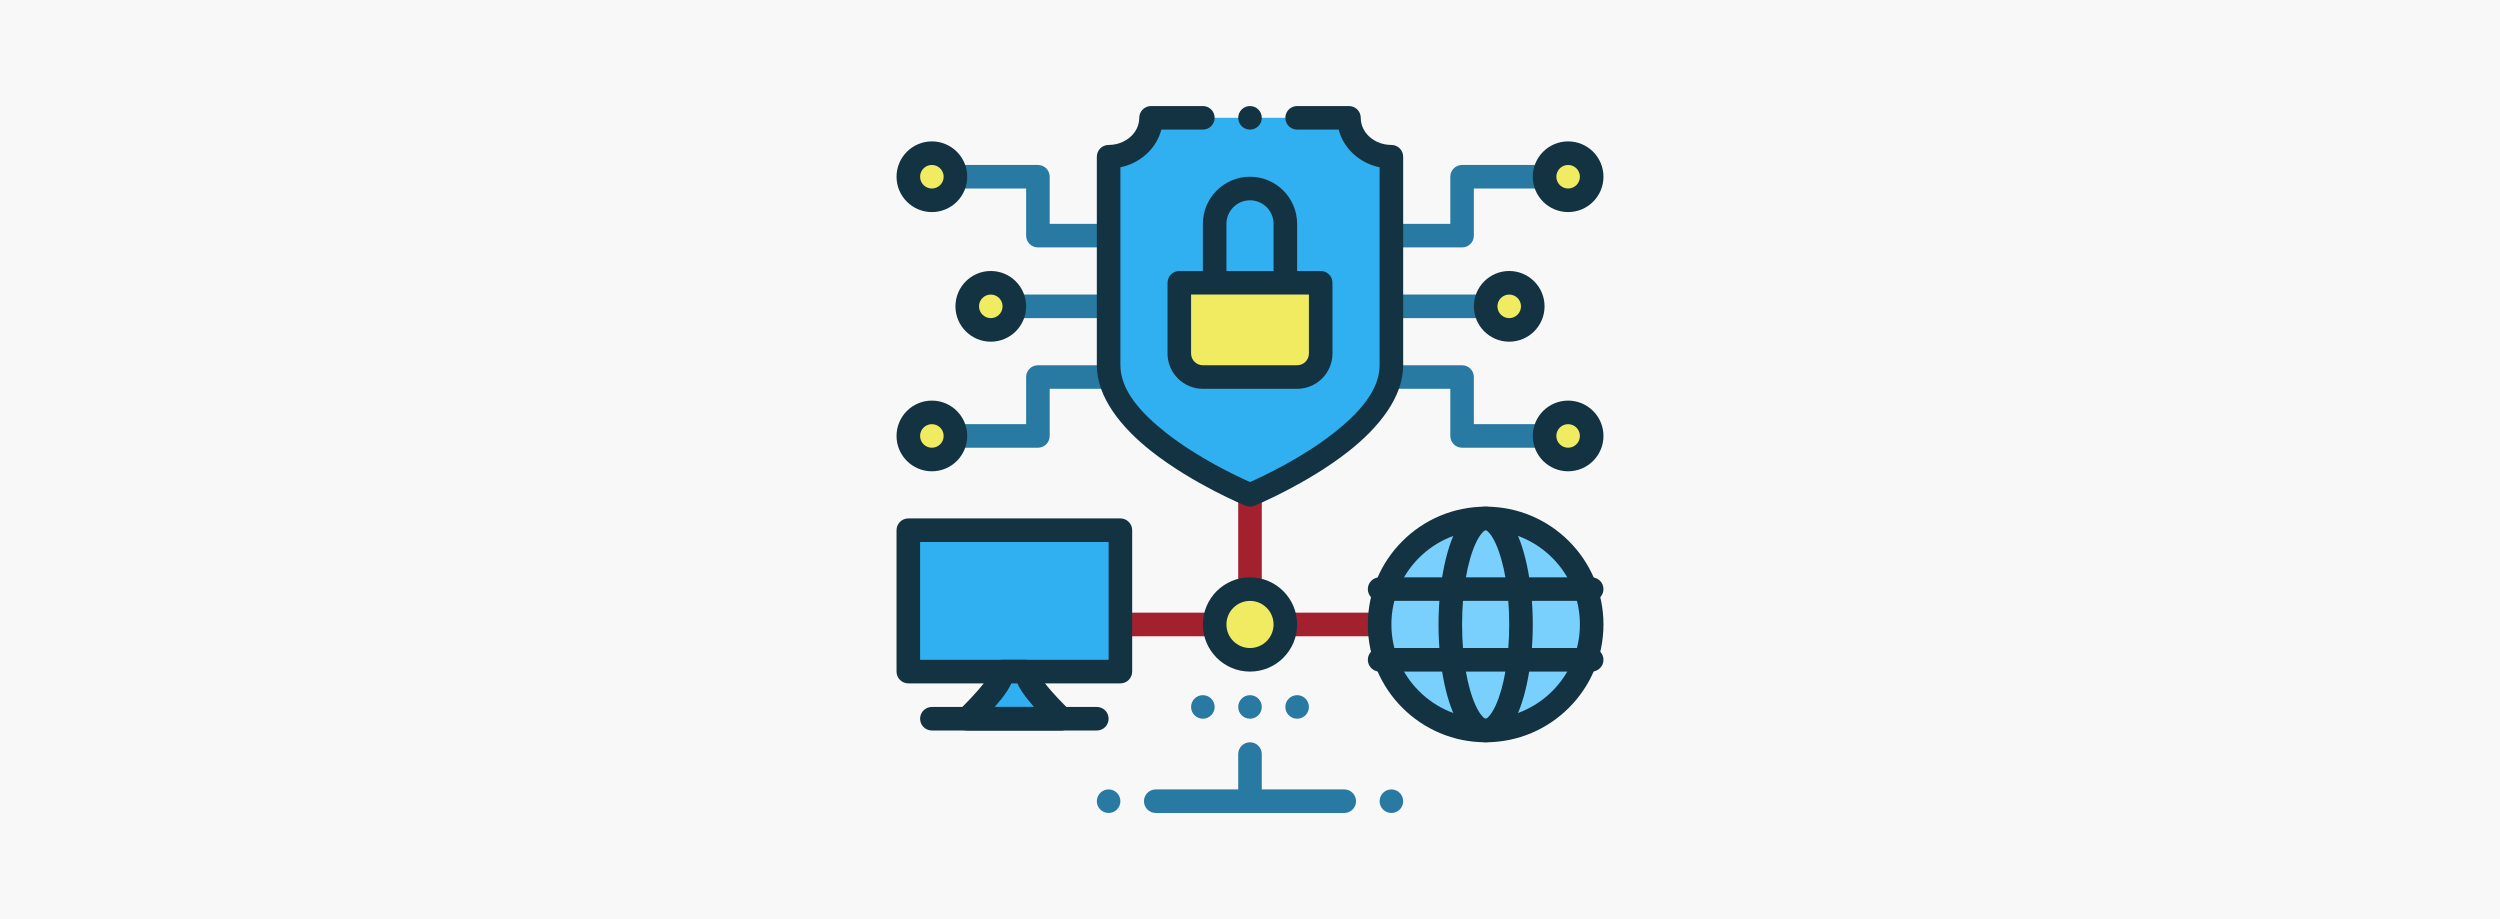 <?xml version="1.0" encoding="UTF-8"?>
<svg width="778px" height="286px" viewBox="0 0 778 286" version="1.1" xmlns="http://www.w3.org/2000/svg" xmlns:xlink="http://www.w3.org/1999/xlink">
    <rect x="0" y="0" width="778" height="286" fill="#808080" stroke="none"/>
    <title>编组 2备份 4</title>
    <defs>
        <rect id="path-1" x="0" y="0" width="778" height="286"></rect>
    </defs>
    <g id="页面-1" stroke="none" stroke-width="1" fill="none" fill-rule="evenodd">
        <g id="Blog2-English" transform="translate(-570, -6191)">
            <g id="编组-2备份-4" transform="translate(570, 6191)">
                <mask id="mask-2" fill="white">
                    <use xlink:href="#path-1"></use>
                </mask>
                <use id="矩形" fill="#F8F8F8" xlink:href="#path-1"></use>
                <g id="vpn" mask="url(#mask-2)">
                    <g transform="translate(279, 33)">
                        <path d="M69.667,165 L99,165 C101.024,165 102.667,163.357 102.667,161.333 C102.667,159.309 101.024,157.667 99,157.667 L69.667,157.667 C67.643,157.667 66,159.309 66,161.333 C66,163.357 67.643,165 69.667,165 Z" id="path4" fill="#A3212E"></path>
                        <path d="M113.667,150.333 L113.667,121 C113.667,118.976 112.024,117.333 110,117.333 C107.976,117.333 106.333,118.976 106.333,121 L106.333,150.333 C106.333,152.357 107.976,154 110,154 C112.024,154 113.667,152.357 113.667,150.333 L113.667,150.333 Z" id="path8" fill="#A3212E"></path>
                        <path d="M121,165 L150.333,165 C152.357,165 154,163.357 154,161.333 C154,159.309 152.357,157.667 150.333,157.667 L121,157.667 C118.976,157.667 117.333,159.309 117.333,161.333 C117.333,163.357 118.976,165 121,165 Z" id="path12" fill="#A3212E"></path>
                        <circle id="ellipse16" fill="#79D0FC" cx="183.333" cy="161.333" r="33"></circle>
                        <path d="M183.333,124.667 C163.096,124.667 146.667,141.097 146.667,161.333 C146.667,181.57 163.096,198 183.333,198 C203.57,198 220,181.57 220,161.333 C220,141.097 203.57,124.667 183.333,124.667 L183.333,124.667 Z M183.333,132 C199.522,132 212.666,145.144 212.666,161.333 C212.666,177.523 199.522,190.667 183.333,190.667 C167.144,190.667 154.001,177.523 154.001,161.333 C154.001,145.144 167.144,132 183.333,132 L183.333,132 Z" id="path20" fill="#143342"></path>
                        <path d="M183.333,124.667 C180.494,124.667 177.555,126.366 175.196,130.037 C171.421,135.909 168.667,147.706 168.667,161.333 C168.667,174.96 171.421,186.757 175.196,192.63 C177.555,196.301 180.494,198 183.333,198 C186.172,198 189.112,196.301 191.471,192.63 C195.246,186.757 198,174.96 198,161.333 C198,147.706 195.246,135.909 191.471,130.037 C189.112,126.366 186.172,124.667 183.333,124.667 Z M183.333,132 C183.671,132 183.913,132.306 184.217,132.611 C185.053,133.446 185.793,134.689 186.49,136.221 C189.064,141.883 190.667,151.033 190.667,161.333 C190.667,171.634 189.064,180.784 186.49,186.446 C185.793,187.978 185.053,189.221 184.217,190.056 C183.913,190.361 183.671,190.667 183.333,190.667 C182.996,190.667 182.754,190.361 182.45,190.056 C181.614,189.221 180.873,187.978 180.176,186.446 C177.602,180.784 176,171.634 176,161.333 C176,151.033 177.602,141.883 180.176,136.221 C180.873,134.689 181.614,133.446 182.45,132.611 C182.754,132.306 182.996,132 183.333,132 Z" id="path24" fill="#143342"></path>
                        <circle id="ellipse28" fill="#F0EB60" cx="110" cy="161.333" r="11"></circle>
                        <path d="M110,146.667 C101.905,146.667 95.333,153.239 95.333,161.333 C95.333,169.428 101.905,176 110,176 C118.095,176 124.667,169.428 124.667,161.333 C124.667,153.239 118.095,146.667 110,146.667 Z M110,154 C114.048,154 117.333,157.286 117.333,161.333 C117.333,165.381 114.048,168.667 110,168.667 C105.952,168.667 102.667,165.381 102.667,161.333 C102.667,157.286 105.952,154 110,154 Z" id="path32" fill="#143342"></path>
                        <polygon id="rect36" fill="#30B0F0" points="3.667 132 69.667 132 69.667 176 3.667 176"></polygon>
                        <path d="M73.333,132.001 C73.333,129.977 71.69,128.333 69.665,128.333 L3.668,128.333 C1.643,128.333 0,129.977 0,132.001 L0,175.999 C0,178.023 1.643,179.667 3.668,179.667 L69.665,179.667 C71.69,179.667 73.333,178.023 73.333,175.999 L73.333,132.001 Z M65.997,135.668 L65.997,172.332 L7.336,172.332 L7.336,135.668 L65.997,135.668 Z" id="path40" fill="#143342"></path>
                        <path d="M40.333,176 L33,176 C33,179.667 25.667,187 22,190.667 L51.333,190.667 C47.667,187 40.333,179.667 40.333,176 L40.333,176 Z" id="path44" fill="#30B0F0"></path>
                        <path d="M44,176 C44,173.975 42.358,172.333 40.333,172.333 L33,172.333 C30.975,172.333 29.333,173.975 29.333,176 C29.333,176.266 29.13,176.551 28.948,176.902 C28.534,177.706 27.942,178.577 27.26,179.478 C24.899,182.599 21.516,185.965 19.407,188.074 C18.359,189.122 18.045,190.7 18.613,192.07 C19.18,193.44 20.517,194.333 22,194.333 L51.333,194.333 C52.816,194.333 54.153,193.44 54.72,192.07 C55.289,190.7 54.974,189.122 53.926,188.074 C51.817,185.965 48.435,182.599 46.073,179.478 C45.391,178.577 44.799,177.706 44.385,176.902 C44.204,176.551 44,176.266 44,176 Z M37.6,179.666 C37.952,180.448 38.403,181.267 38.949,182.101 C39.974,183.665 41.34,185.358 42.782,186.999 C42.783,187 30.55,187 30.55,187 C31.993,185.358 33.36,183.665 34.384,182.101 C34.931,181.267 35.381,180.448 35.733,179.665 L37.6,179.666 Z" id="path48" fill="#143342"></path>
                        <path d="M11,194.333 L62.333,194.333 C64.357,194.333 66,192.691 66,190.667 C66,188.643 64.357,187 62.333,187 L11,187 C8.976,187 7.333,188.643 7.333,190.667 C7.333,192.691 8.976,194.333 11,194.333 Z" id="path52" fill="#143342"></path>
                        <path d="M113.667,216.333 L113.667,201.667 C113.667,199.643 112.024,198 110,198 C107.976,198 106.333,199.643 106.333,201.667 L106.333,216.333 C106.333,218.357 107.976,220 110,220 C112.024,220 113.667,218.357 113.667,216.333 Z" id="path56" fill="#297AA3"></path>
                        <path d="M139.333,212.667 L80.667,212.667 C78.643,212.667 77,214.309 77,216.333 C77,218.357 78.643,220 80.667,220 L139.333,220 C141.357,220 143,218.357 143,216.333 C143,214.309 141.357,212.667 139.333,212.667 Z" id="path60" fill="#297AA3"></path>
                        <path d="M154,66 L183.333,66 C185.357,66 187,64.357 187,62.333 C187,60.309 185.357,58.667 183.333,58.667 L154,58.667 C151.976,58.667 150.333,60.309 150.333,62.333 C150.333,64.357 151.976,66 154,66 L154,66 Z" id="path64" fill="#297AA3"></path>
                        <path d="M66,58.667 L36.667,58.667 C34.643,58.667 33,60.309 33,62.333 C33,64.357 34.643,66 36.667,66 L66,66 C68.024,66 69.667,64.357 69.667,62.333 C69.667,60.309 68.024,58.667 66,58.667 Z" id="path68" fill="#297AA3"></path>
                        <path d="M154,44 L176,44 C178.025,44 179.667,42.357 179.667,40.333 L179.667,25.667 L201.667,25.667 C203.691,25.667 205.333,24.024 205.333,22 C205.333,19.976 203.691,18.333 201.667,18.333 L176,18.333 C173.975,18.333 172.333,19.976 172.333,22 L172.333,36.667 L154,36.667 C151.976,36.667 150.333,38.309 150.333,40.333 C150.333,42.357 151.976,44 154,44 L154,44 Z" id="path72" fill="#297AA3"></path>
                        <path d="M66,36.667 L47.667,36.667 L47.667,22 C47.667,19.976 46.025,18.333 44,18.333 L18.333,18.333 C16.309,18.333 14.667,19.976 14.667,22 C14.667,24.024 16.309,25.667 18.333,25.667 L40.333,25.667 L40.333,40.333 C40.333,42.357 41.975,44 44,44 L66,44 C68.024,44 69.667,42.357 69.667,40.333 C69.667,38.309 68.024,36.667 66,36.667 Z" id="path76" fill="#297AA3"></path>
                        <path d="M154,88 L172.333,88 L172.333,102.667 C172.333,104.691 173.975,106.333 176,106.333 L201.667,106.333 C203.691,106.333 205.333,104.691 205.333,102.667 C205.333,100.643 203.691,99 201.667,99 L179.667,99 L179.667,84.333 C179.667,82.309 178.025,80.667 176,80.667 L154,80.667 C151.976,80.667 150.333,82.309 150.333,84.333 C150.333,86.357 151.976,88 154,88 Z" id="path80" fill="#297AA3"></path>
                        <path d="M66,80.667 L44,80.667 C41.975,80.667 40.333,82.309 40.333,84.333 L40.333,99 L18.333,99 C16.309,99 14.667,100.643 14.667,102.667 C14.667,104.691 16.309,106.333 18.333,106.333 L44,106.333 C46.025,106.333 47.667,104.691 47.667,102.667 L47.667,88 L66,88 C68.024,88 69.667,86.357 69.667,84.333 C69.667,82.309 68.024,80.667 66,80.667 L66,80.667 Z" id="path84" fill="#297AA3"></path>
                        <path d="M150.334,154 L216.332,154 C218.357,154 220,152.357 220,150.333 C220,148.309 218.357,146.667 216.332,146.667 L150.334,146.667 C148.31,146.667 146.667,148.309 146.667,150.333 C146.667,152.357 148.31,154 150.334,154 Z" id="path88" fill="#143342"></path>
                        <path d="M150.334,176 L216.332,176 C218.357,176 220,174.357 220,172.333 C220,170.309 218.357,168.667 216.332,168.667 L150.334,168.667 C148.31,168.667 146.667,170.309 146.667,172.333 C146.667,174.357 148.31,176 150.334,176 Z" id="path92" fill="#143342"></path>
                        <path d="M154,15.77 C146.715,15.77 140.8,10.343 140.8,3.667 L79.2,3.667 C79.2,10.343 73.285,15.77 66,15.77 L66,80.667 C66,102.925 110,121 110,121 C110,121 154,102.925 154,80.667 L154,15.77 Z" id="path96" fill="#30B0F0"></path>
                        <path d="M95.332,0 L79.201,0 C77.177,0 75.533,1.643 75.533,3.667 C75.533,8.413 71.179,12.103 66.001,12.103 C63.977,12.103 62.333,13.74 62.333,15.769 L62.333,80.666 C62.333,90.563 69.822,99.937 79.215,107.359 C92.28,117.678 108.606,124.389 108.606,124.389 C109.5,124.759 110.5,124.759 111.394,124.389 C111.394,124.389 127.72,117.678 140.785,107.359 C150.178,99.937 157.667,90.563 157.667,80.666 L157.667,15.769 C157.667,13.74 156.023,12.103 153.999,12.103 C148.821,12.103 144.467,8.413 144.467,3.667 C144.467,1.643 142.823,0 140.799,0 L124.668,0 C122.644,0 121,1.643 121,3.667 C121,5.691 122.644,7.333 124.668,7.333 L137.594,7.333 C139.081,13.135 144.018,17.752 150.33,19.061 L150.33,80.666 C150.33,88.574 143.745,95.672 136.237,101.604 C126.178,109.553 114.057,115.22 110.005,117.009 C105.947,115.22 93.822,109.553 83.763,101.604 C76.255,95.672 69.67,88.574 69.67,80.666 L69.67,19.061 C75.982,17.752 80.919,13.135 82.406,7.333 L95.332,7.333 C97.356,7.333 99,5.691 99,3.667 C99,1.643 97.356,0 95.332,0 Z" id="path100" fill="#143342"></path>
                        <circle id="circle104" fill="#143342" cx="110" cy="3.667" r="3.667"></circle>
                        <path d="M124.667,36.667 C124.667,28.572 118.095,22 110,22 C101.905,22 95.333,28.572 95.333,36.667 L95.333,55 C95.333,57.025 96.975,58.667 99,58.667 L121,58.667 C123.025,58.667 124.667,57.025 124.667,55 L124.667,36.667 Z M117.333,36.667 L117.333,51.333 L102.667,51.333 L102.667,36.667 C102.667,32.619 105.953,29.333 110,29.333 C114.047,29.333 117.333,32.619 117.333,36.667 L117.333,36.667 Z" id="path108" fill="#143342"></path>
                        <g id="编组" stroke-width="1" fill="none" transform="translate(0, 11)">
                            <ellipse id="ellipse112" fill="#F0EB60" cx="208.999" cy="10.998" rx="7.333" ry="7.333"></ellipse>
                            <path d="M209,0 C202.929,0 198,4.929 198,11 C198,17.071 202.929,22 209,22 C215.071,22 220,17.071 220,11 C220,4.929 215.071,0 209,0 L209,0 Z M209,7.333 C211.024,7.333 212.667,8.976 212.667,11 C212.667,13.024 211.024,14.667 209,14.667 C206.976,14.667 205.333,13.024 205.333,11 C205.333,8.976 206.976,7.333 209,7.333 Z" id="path116" fill="#143342"></path>
                            <ellipse id="ellipse120" fill="#F0EB60" transform="translate(11, 10.998) scale(-1, 1) translate(-11, -10.998)" cx="11" cy="10.998" rx="7.333" ry="7.333"></ellipse>
                            <path d="M11,0 C4.929,0 0,4.929 0,11 C0,17.071 4.929,22 11,22 C17.071,22 22,17.071 22,11 C22,4.929 17.071,0 11,0 L11,0 Z M11,7.333 C13.024,7.333 14.667,8.976 14.667,11 C14.667,13.024 13.024,14.667 11,14.667 C8.976,14.667 7.333,13.024 7.333,11 C7.333,8.976 8.976,7.333 11,7.333 Z" id="path124" fill="#143342"></path>
                            <ellipse id="ellipse128" fill="#F0EB60" cx="190.666" cy="51.335" rx="7.333" ry="7.333"></ellipse>
                            <path d="M190.667,40.333 C184.596,40.333 179.667,45.262 179.667,51.333 C179.667,57.404 184.596,62.333 190.667,62.333 C196.738,62.333 201.667,57.404 201.667,51.333 C201.667,45.262 196.738,40.333 190.667,40.333 Z M190.667,47.667 C192.69,47.667 194.333,49.31 194.333,51.333 C194.333,53.357 192.69,55 190.667,55 C188.643,55 187,53.357 187,51.333 C187,49.31 188.643,47.667 190.667,47.667 Z" id="path132" fill="#143342"></path>
                            <ellipse id="ellipse136" fill="#F0EB60" transform="translate(29.333, 51.335) scale(-1, 1) translate(-29.333, -51.335)" cx="29.333" cy="51.335" rx="7.333" ry="7.333"></ellipse>
                            <path d="M29.333,40.333 C23.262,40.333 18.333,45.262 18.333,51.333 C18.333,57.404 23.262,62.333 29.333,62.333 C35.404,62.333 40.333,57.404 40.333,51.333 C40.333,45.262 35.404,40.333 29.333,40.333 Z M29.333,47.667 C31.357,47.667 33,49.31 33,51.333 C33,53.357 31.357,55 29.333,55 C27.31,55 25.667,53.357 25.667,51.333 C25.667,49.31 27.31,47.667 29.333,47.667 Z" id="path140" fill="#143342"></path>
                            <ellipse id="ellipse144" fill="#F0EB60" cx="208.999" cy="91.668" rx="7.333" ry="7.333"></ellipse>
                            <path d="M209,80.667 C202.929,80.667 198,85.596 198,91.667 C198,97.738 202.929,102.667 209,102.667 C215.071,102.667 220,97.738 220,91.667 C220,85.596 215.071,80.667 209,80.667 Z M209,88 C211.024,88 212.667,89.643 212.667,91.667 C212.667,93.69 211.024,95.333 209,95.333 C206.976,95.333 205.333,93.69 205.333,91.667 C205.333,89.643 206.976,88 209,88 Z" id="path148" fill="#143342"></path>
                            <ellipse id="ellipse152" fill="#F0EB60" transform="translate(11, 91.668) scale(-1, 1) translate(-11, -91.668)" cx="11" cy="91.668" rx="7.333" ry="7.333"></ellipse>
                            <path d="M11,80.667 C4.929,80.667 0,85.596 0,91.667 C0,97.738 4.929,102.667 11,102.667 C17.071,102.667 22,97.738 22,91.667 C22,85.596 17.071,80.667 11,80.667 Z M11,88 C13.024,88 14.667,89.643 14.667,91.667 C14.667,93.69 13.024,95.333 11,95.333 C8.976,95.333 7.333,93.69 7.333,91.667 C7.333,89.643 8.976,88 11,88 Z" id="path156" fill="#143342"></path>
                        </g>
                        <circle id="circle160" fill="#297AA3" cx="110" cy="187" r="3.667"></circle>
                        <circle id="circle164" fill="#297AA3" cx="95.333" cy="187" r="3.667"></circle>
                        <circle id="circle168" fill="#297AA3" cx="66" cy="216.333" r="3.667"></circle>
                        <circle id="circle172" fill="#297AA3" transform="translate(154, 216.333) rotate(180) translate(-154, -216.333)" cx="154" cy="216.333" r="3.667"></circle>
                        <circle id="circle176" fill="#297AA3" cx="124.667" cy="187" r="3.667"></circle>
                        <path d="M132,55 L88,55 L88,77 C88,81.048 91.286,84.333 95.334,84.333 L124.666,84.333 C128.714,84.333 132,81.048 132,77 L132,55 Z" id="path180" fill="#F0EB60"></path>
                        <path d="M135.667,55 C135.667,52.975 134.025,51.333 132.001,51.333 L87.999,51.333 C85.975,51.333 84.333,52.975 84.333,55 L84.333,77 C84.333,83.071 89.261,88 95.334,88 L124.666,88 C130.739,88 135.667,83.071 135.667,77 L135.667,55 Z M128.335,58.667 L128.335,77 C128.335,79.024 126.69,80.667 124.666,80.667 L95.334,80.667 C93.31,80.667 91.665,79.024 91.665,77 L91.665,58.667 L128.335,58.667 Z" id="path184" fill="#143342"></path>
                    </g>
                </g>
            </g>
        </g>
    </g>
</svg>